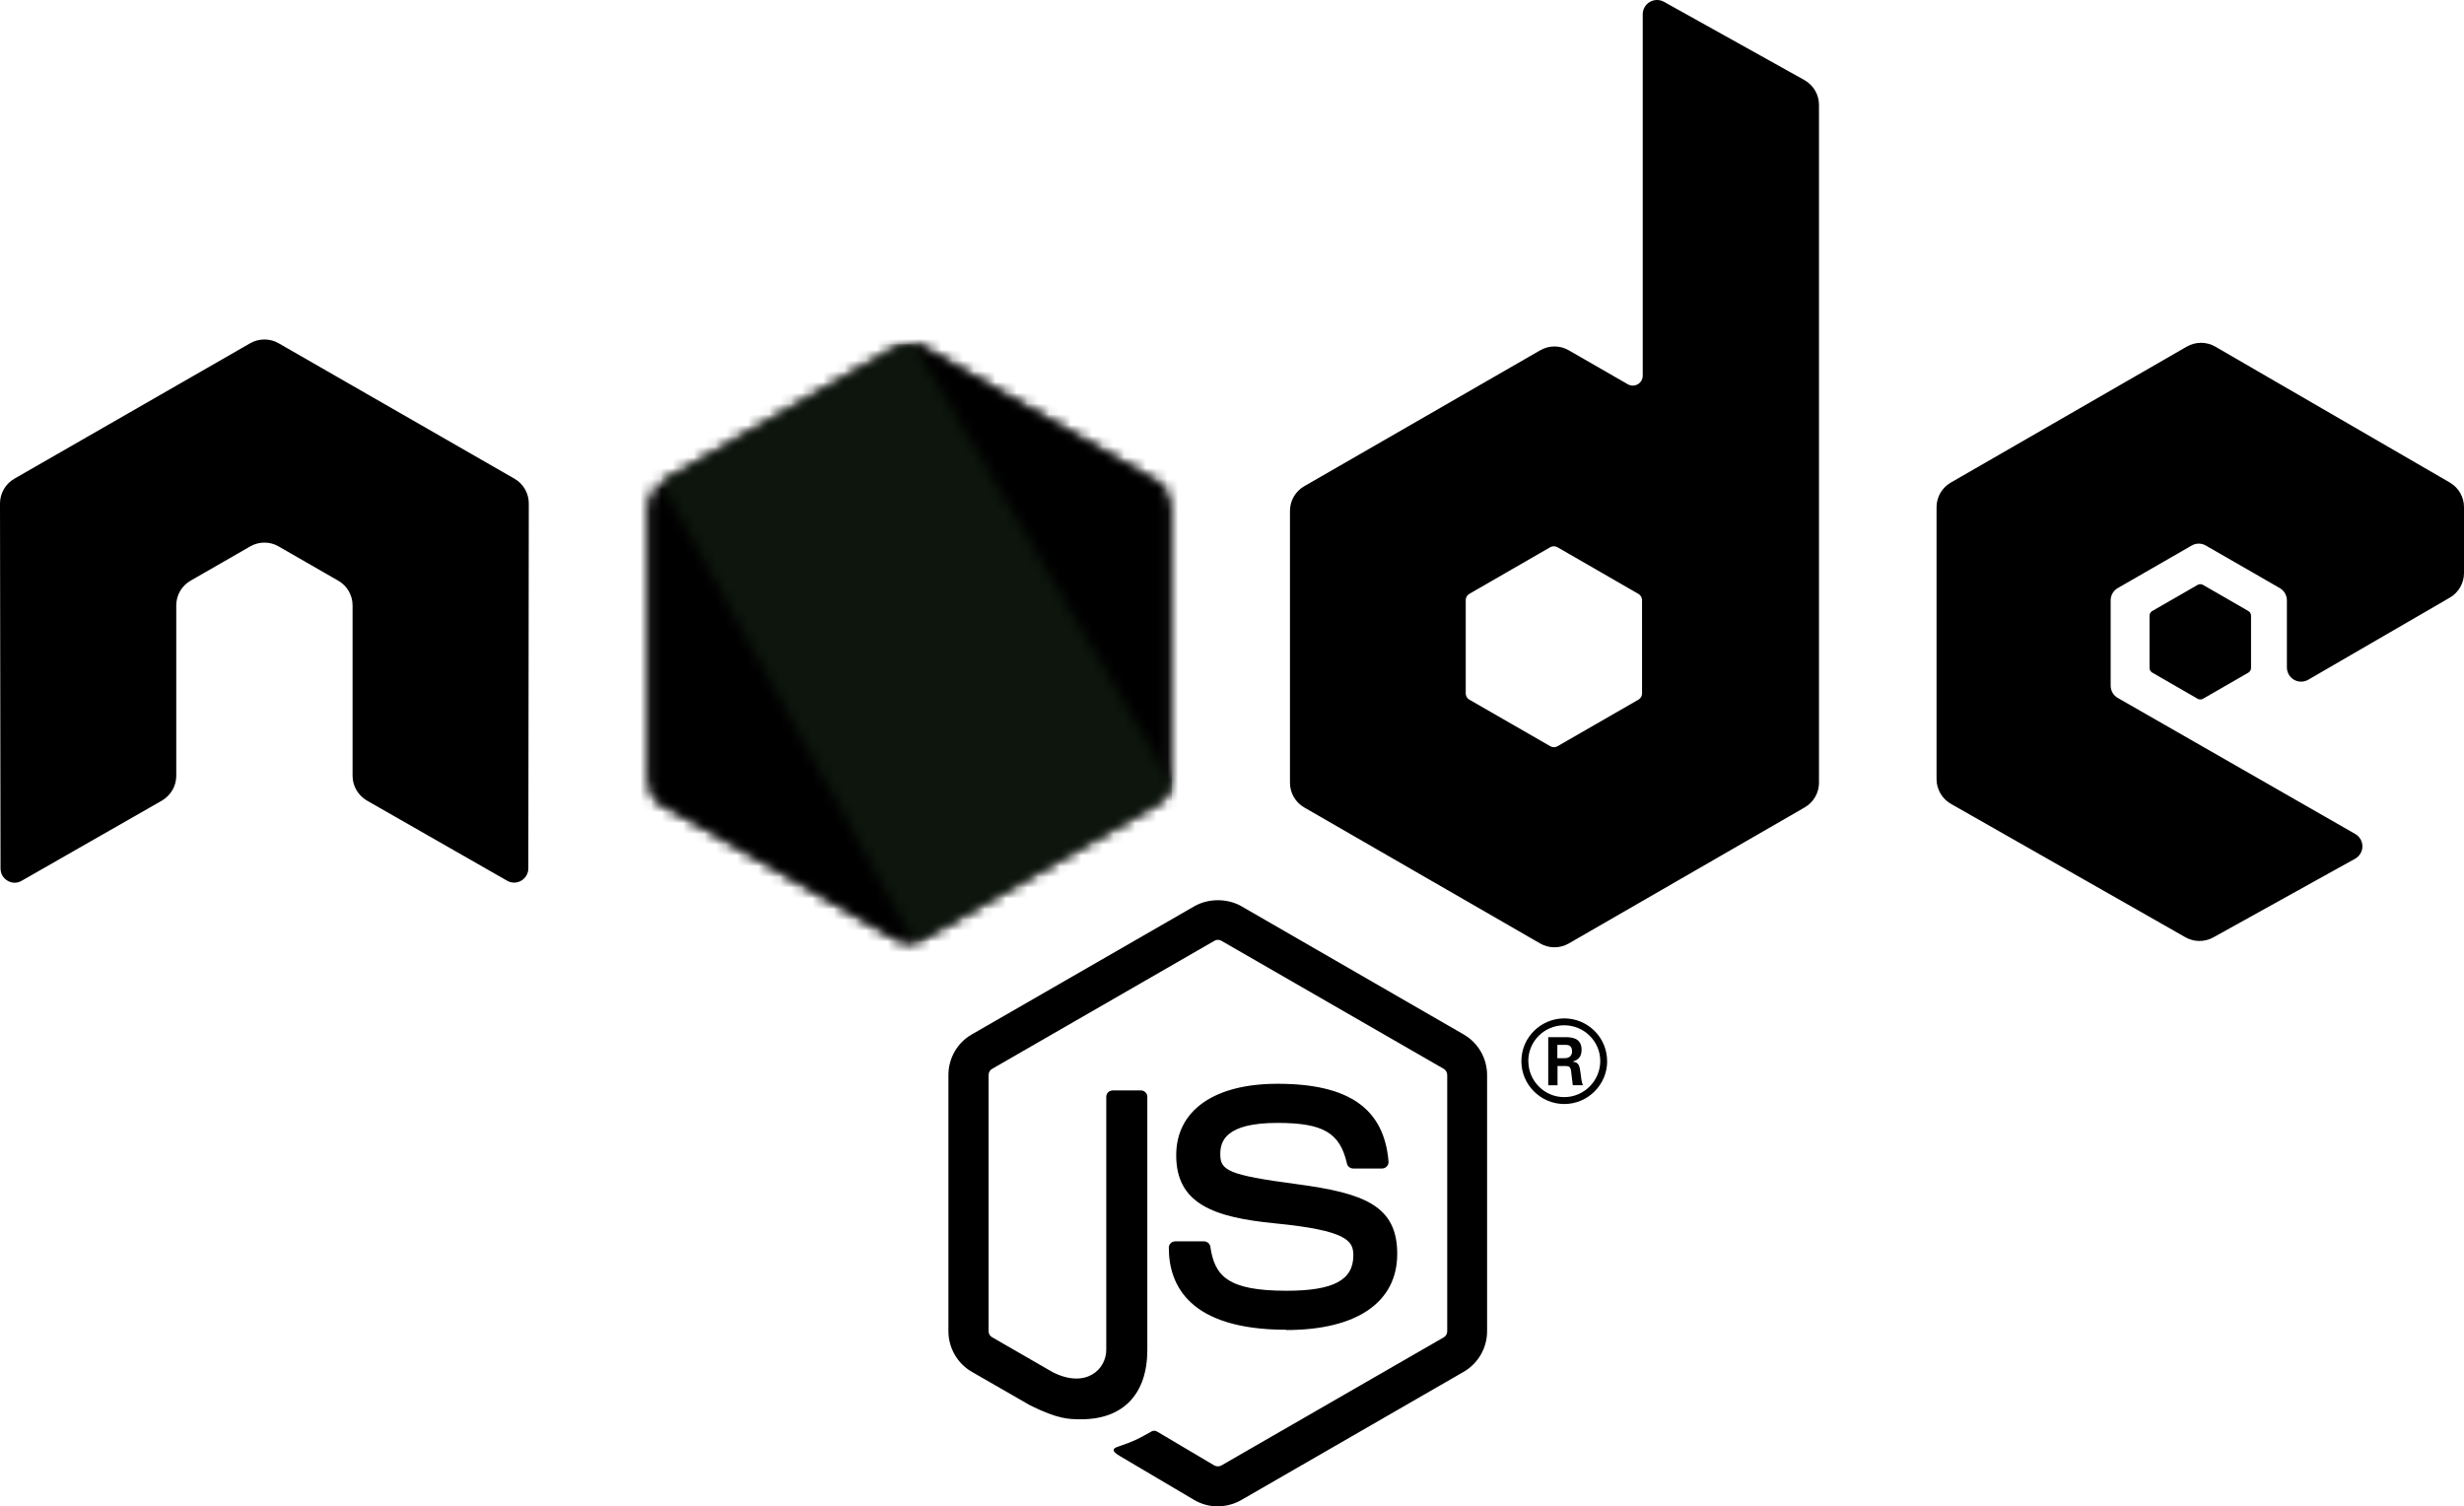 <svg width="229" height="140" viewBox="0 0 229 140" fill="none" xmlns="http://www.w3.org/2000/svg">
<g clip-path="url(#clip0_13_59)">
<path d="M113.186 140.001C112.43 140.001 111.68 139.803 111.017 139.422L104.113 135.342C103.082 134.766 103.585 134.562 103.925 134.445C105.3 133.965 105.579 133.856 107.047 133.024C107.201 132.936 107.403 132.967 107.561 133.06L112.865 136.202C113.056 136.305 113.328 136.305 113.506 136.202L134.186 124.286C134.378 124.177 134.502 123.955 134.502 123.728V99.906C134.502 99.668 134.378 99.457 134.182 99.338L113.51 87.432C113.318 87.318 113.065 87.318 112.873 87.432L92.205 99.338C92.004 99.451 91.877 99.674 91.877 99.901V123.723C91.877 123.95 92.001 124.167 92.198 124.276L97.861 127.541C100.936 129.076 102.815 127.268 102.815 125.449V101.937C102.815 101.601 103.079 101.343 103.416 101.343H106.035C106.361 101.343 106.63 101.601 106.63 101.937V125.459C106.63 129.552 104.394 131.903 100.506 131.903C99.311 131.903 98.368 131.903 95.739 130.611L90.314 127.49C88.973 126.715 88.145 125.268 88.145 123.723V99.901C88.145 98.351 88.973 96.904 90.314 96.139L111.015 84.218C112.325 83.479 114.064 83.479 115.363 84.218L136.039 96.144C137.375 96.914 138.208 98.356 138.208 99.906V123.728C138.208 125.273 137.375 126.715 136.039 127.49L115.363 139.411C114.701 139.793 113.95 139.99 113.184 139.99" fill="black"/>
<path d="M119.574 123.586C110.525 123.586 108.628 119.439 108.628 115.962C108.628 115.631 108.895 115.368 109.227 115.368H111.898C112.193 115.368 112.442 115.582 112.488 115.873C112.892 118.59 114.093 119.96 119.565 119.96C123.924 119.96 125.777 118.977 125.777 116.67C125.777 115.342 125.249 114.355 118.478 113.694C112.814 113.136 109.315 111.89 109.315 107.369C109.315 103.204 112.835 100.724 118.731 100.724C125.352 100.724 128.634 103.018 129.048 107.948C129.064 108.118 129.002 108.284 128.888 108.408C128.774 108.526 128.614 108.599 128.448 108.599H125.761C125.482 108.599 125.238 108.402 125.181 108.134C124.534 105.276 122.971 104.361 118.721 104.361C113.964 104.361 113.41 106.015 113.41 107.255C113.41 108.759 114.062 109.198 120.481 110.046C126.838 110.888 129.856 112.076 129.856 116.536C129.856 121.032 126.098 123.61 119.544 123.61M144.734 98.347H145.427C145.997 98.347 146.106 97.949 146.106 97.716C146.106 97.106 145.686 97.106 145.453 97.106H144.739L144.734 98.347ZM143.89 96.393H145.427C145.955 96.393 146.991 96.393 146.991 97.572C146.991 98.393 146.463 98.564 146.147 98.667C146.763 98.708 146.804 99.111 146.887 99.68C146.929 100.036 146.996 100.651 147.12 100.858H146.173C146.147 100.651 146.002 99.514 146.002 99.452C145.94 99.199 145.852 99.075 145.536 99.075H144.754V100.863H143.89V96.393ZM142.042 98.615C142.042 100.465 143.538 101.964 145.376 101.964C147.229 101.964 148.725 100.434 148.725 98.615C148.725 96.76 147.208 95.287 145.37 95.287C143.559 95.287 142.037 96.74 142.037 98.61M149.367 98.626C149.367 100.817 147.57 102.605 145.381 102.605C143.207 102.605 141.395 100.837 141.395 98.626C141.395 96.373 143.248 94.647 145.381 94.647C147.529 94.647 149.362 96.378 149.362 98.626" fill="black"/>
<path fill-rule="evenodd" clip-rule="evenodd" d="M49.145 46.791C49.145 45.84 48.643 44.967 47.821 44.494L25.895 31.901C25.525 31.684 25.11 31.57 24.69 31.555H24.463C24.043 31.57 23.628 31.684 23.252 31.901L1.327 44.494C0.51 44.969 0 45.843 0 46.793L0.049 80.712C0.049 81.182 0.292 81.622 0.706 81.854C1.11 82.102 1.617 82.102 2.021 81.854L15.056 74.403C15.879 73.914 16.381 73.05 16.381 72.109V56.263C16.381 55.317 16.883 54.444 17.704 53.973L23.253 50.783C23.665 50.545 24.117 50.428 24.578 50.428C25.032 50.428 25.494 50.544 25.895 50.783L31.442 53.972C32.263 54.442 32.767 55.315 32.767 56.261V72.106C32.767 73.046 33.276 73.915 34.095 74.4L47.121 81.846C47.53 82.089 48.039 82.089 48.447 81.846C48.848 81.614 49.103 81.175 49.103 80.704L49.145 46.791ZM152.61 64.451C152.61 64.687 152.484 64.906 152.279 65.022L144.748 69.356C144.543 69.473 144.291 69.473 144.087 69.356L136.555 65.022C136.348 64.905 136.223 64.686 136.223 64.451V55.772C136.223 55.535 136.348 55.317 136.55 55.198L144.076 50.858C144.284 50.739 144.537 50.739 144.744 50.858L152.276 55.198C152.483 55.317 152.608 55.535 152.608 55.772L152.61 64.451ZM154.645 0.167C154.234 -0.061 153.734 -0.055 153.328 0.181C152.924 0.419 152.674 0.853 152.674 1.323V34.911C152.674 35.242 152.498 35.547 152.212 35.712C151.927 35.878 151.572 35.878 151.285 35.712L145.793 32.554C144.975 32.082 143.967 32.082 143.146 32.554L121.213 45.19C120.393 45.661 119.888 46.534 119.888 47.474V72.753C119.888 73.699 120.393 74.567 121.213 75.043L143.146 87.687C143.965 88.157 144.974 88.157 145.795 87.687L167.729 75.037C168.546 74.562 169.054 73.694 169.054 72.748V9.747C169.054 8.788 168.531 7.906 167.692 7.437L154.645 0.167ZM227.683 55.543C228.498 55.071 229 54.199 229 53.258V47.132C229 46.189 228.498 45.32 227.681 44.845L205.888 32.216C205.065 31.741 204.055 31.741 203.232 32.216L181.304 44.85C180.481 45.326 179.979 46.194 179.979 47.139V72.408C179.979 73.359 180.491 74.237 181.314 74.708L203.103 87.104C203.905 87.564 204.889 87.569 205.701 87.12L218.881 79.808C219.295 79.575 219.559 79.136 219.559 78.661C219.559 78.185 219.306 77.741 218.891 77.508L196.829 64.869C196.414 64.636 196.161 64.197 196.161 63.727V55.8C196.161 55.327 196.409 54.891 196.823 54.655L203.688 50.702C204.097 50.464 204.599 50.464 205.008 50.702L211.877 54.655C212.286 54.888 212.54 55.327 212.54 55.797V62.029C212.54 62.499 212.793 62.938 213.202 63.176C213.611 63.409 214.119 63.409 214.528 63.171L227.683 55.543Z" fill="black"/>
<path fill-rule="evenodd" clip-rule="evenodd" d="M204.239 54.361C204.394 54.27 204.589 54.27 204.746 54.361L208.955 56.785C209.112 56.876 209.208 57.043 209.208 57.224V62.076C209.208 62.257 209.112 62.424 208.955 62.515L204.746 64.939C204.589 65.03 204.394 65.03 204.239 64.939L200.033 62.515C199.872 62.424 199.774 62.257 199.774 62.076V57.224C199.774 57.043 199.867 56.876 200.028 56.785L204.239 54.361Z" fill="black"/>
<mask id="mask0_13_59" style="mask-type:luminance" maskUnits="userSpaceOnUse" x="60" y="31" width="49" height="57">
<path d="M83.201 32.342L61.392 44.908C60.575 45.378 60.074 46.246 60.074 47.185V72.333C60.074 73.272 60.575 74.14 61.392 74.61L83.203 87.186C84.018 87.654 85.024 87.654 85.838 87.186L107.645 74.61C108.458 74.14 108.96 73.272 108.96 72.333V47.185C108.96 46.246 108.458 45.378 107.64 44.908L85.836 32.342C85.427 32.108 84.971 31.991 84.516 31.991C84.06 31.991 83.605 32.108 83.196 32.342" fill="white"/>
</mask>
<g mask="url(#mask0_13_59)">
<path d="M130.999 42.774L69.544 12.705L38.034 76.871L99.487 106.942L130.999 42.774Z" fill="url(#paint0_linear_13_59)"/>
</g>
<mask id="mask1_13_59" style="mask-type:luminance" maskUnits="userSpaceOnUse" x="60" y="32" width="49" height="56">
<path d="M60.615 73.93C60.823 74.2 61.084 74.434 61.391 74.61L80.1 85.397L83.216 87.185C83.682 87.454 84.213 87.567 84.735 87.529C84.909 87.515 85.083 87.482 85.252 87.434L108.254 45.392C108.078 45.201 107.872 45.041 107.641 44.906L93.361 36.675L85.812 32.339C85.598 32.215 85.366 32.127 85.129 32.065L60.615 73.93Z" fill="white"/>
</mask>
<g mask="url(#mask1_13_59)">
<path d="M34.044 51.668L77.437 110.294L134.826 67.969L91.43 9.345L34.044 51.668Z" fill="url(#paint1_linear_13_59)"/>
</g>
<mask id="mask2_13_59" style="mask-type:luminance" maskUnits="userSpaceOnUse" x="61" y="31" width="48" height="57">
<path d="M84.255 32.005C83.889 32.041 83.532 32.155 83.202 32.342L61.455 44.872L84.905 87.508C85.231 87.461 85.552 87.353 85.842 87.185L107.651 74.61C108.324 74.22 108.785 73.561 108.925 72.814L85.019 32.048C84.843 32.014 84.667 31.995 84.486 31.995C84.413 31.995 84.341 31.999 84.268 32.006" fill="white"/>
</mask>
<g mask="url(#mask2_13_59)">
<path d="M61.454 31.995V87.509H108.915V31.995H61.454Z" fill="url(#paint2_linear_13_59)"/>
</g>
</g>
<defs>
<linearGradient id="paint0_linear_13_59" x1="100.253" y1="27.692" x2="68.836" y2="91.898" gradientUnits="userSpaceOnUse">
<stop offset="0.8"/>
</linearGradient>
<linearGradient id="paint1_linear_13_59" x1="56.001" y1="81.317" x2="113.319" y2="38.89" gradientUnits="userSpaceOnUse">
<stop offset="1"/>
</linearGradient>
<linearGradient id="paint2_linear_13_59" x1="61.47" y1="59.754" x2="108.924" y2="59.754" gradientUnits="userSpaceOnUse">
<stop offset="0.9" stop-color="#0D150D"/>
</linearGradient>
<clipPath id="clip0_13_59">
<rect width="229" height="140" fill="white"/>
</clipPath>
</defs>
</svg>
